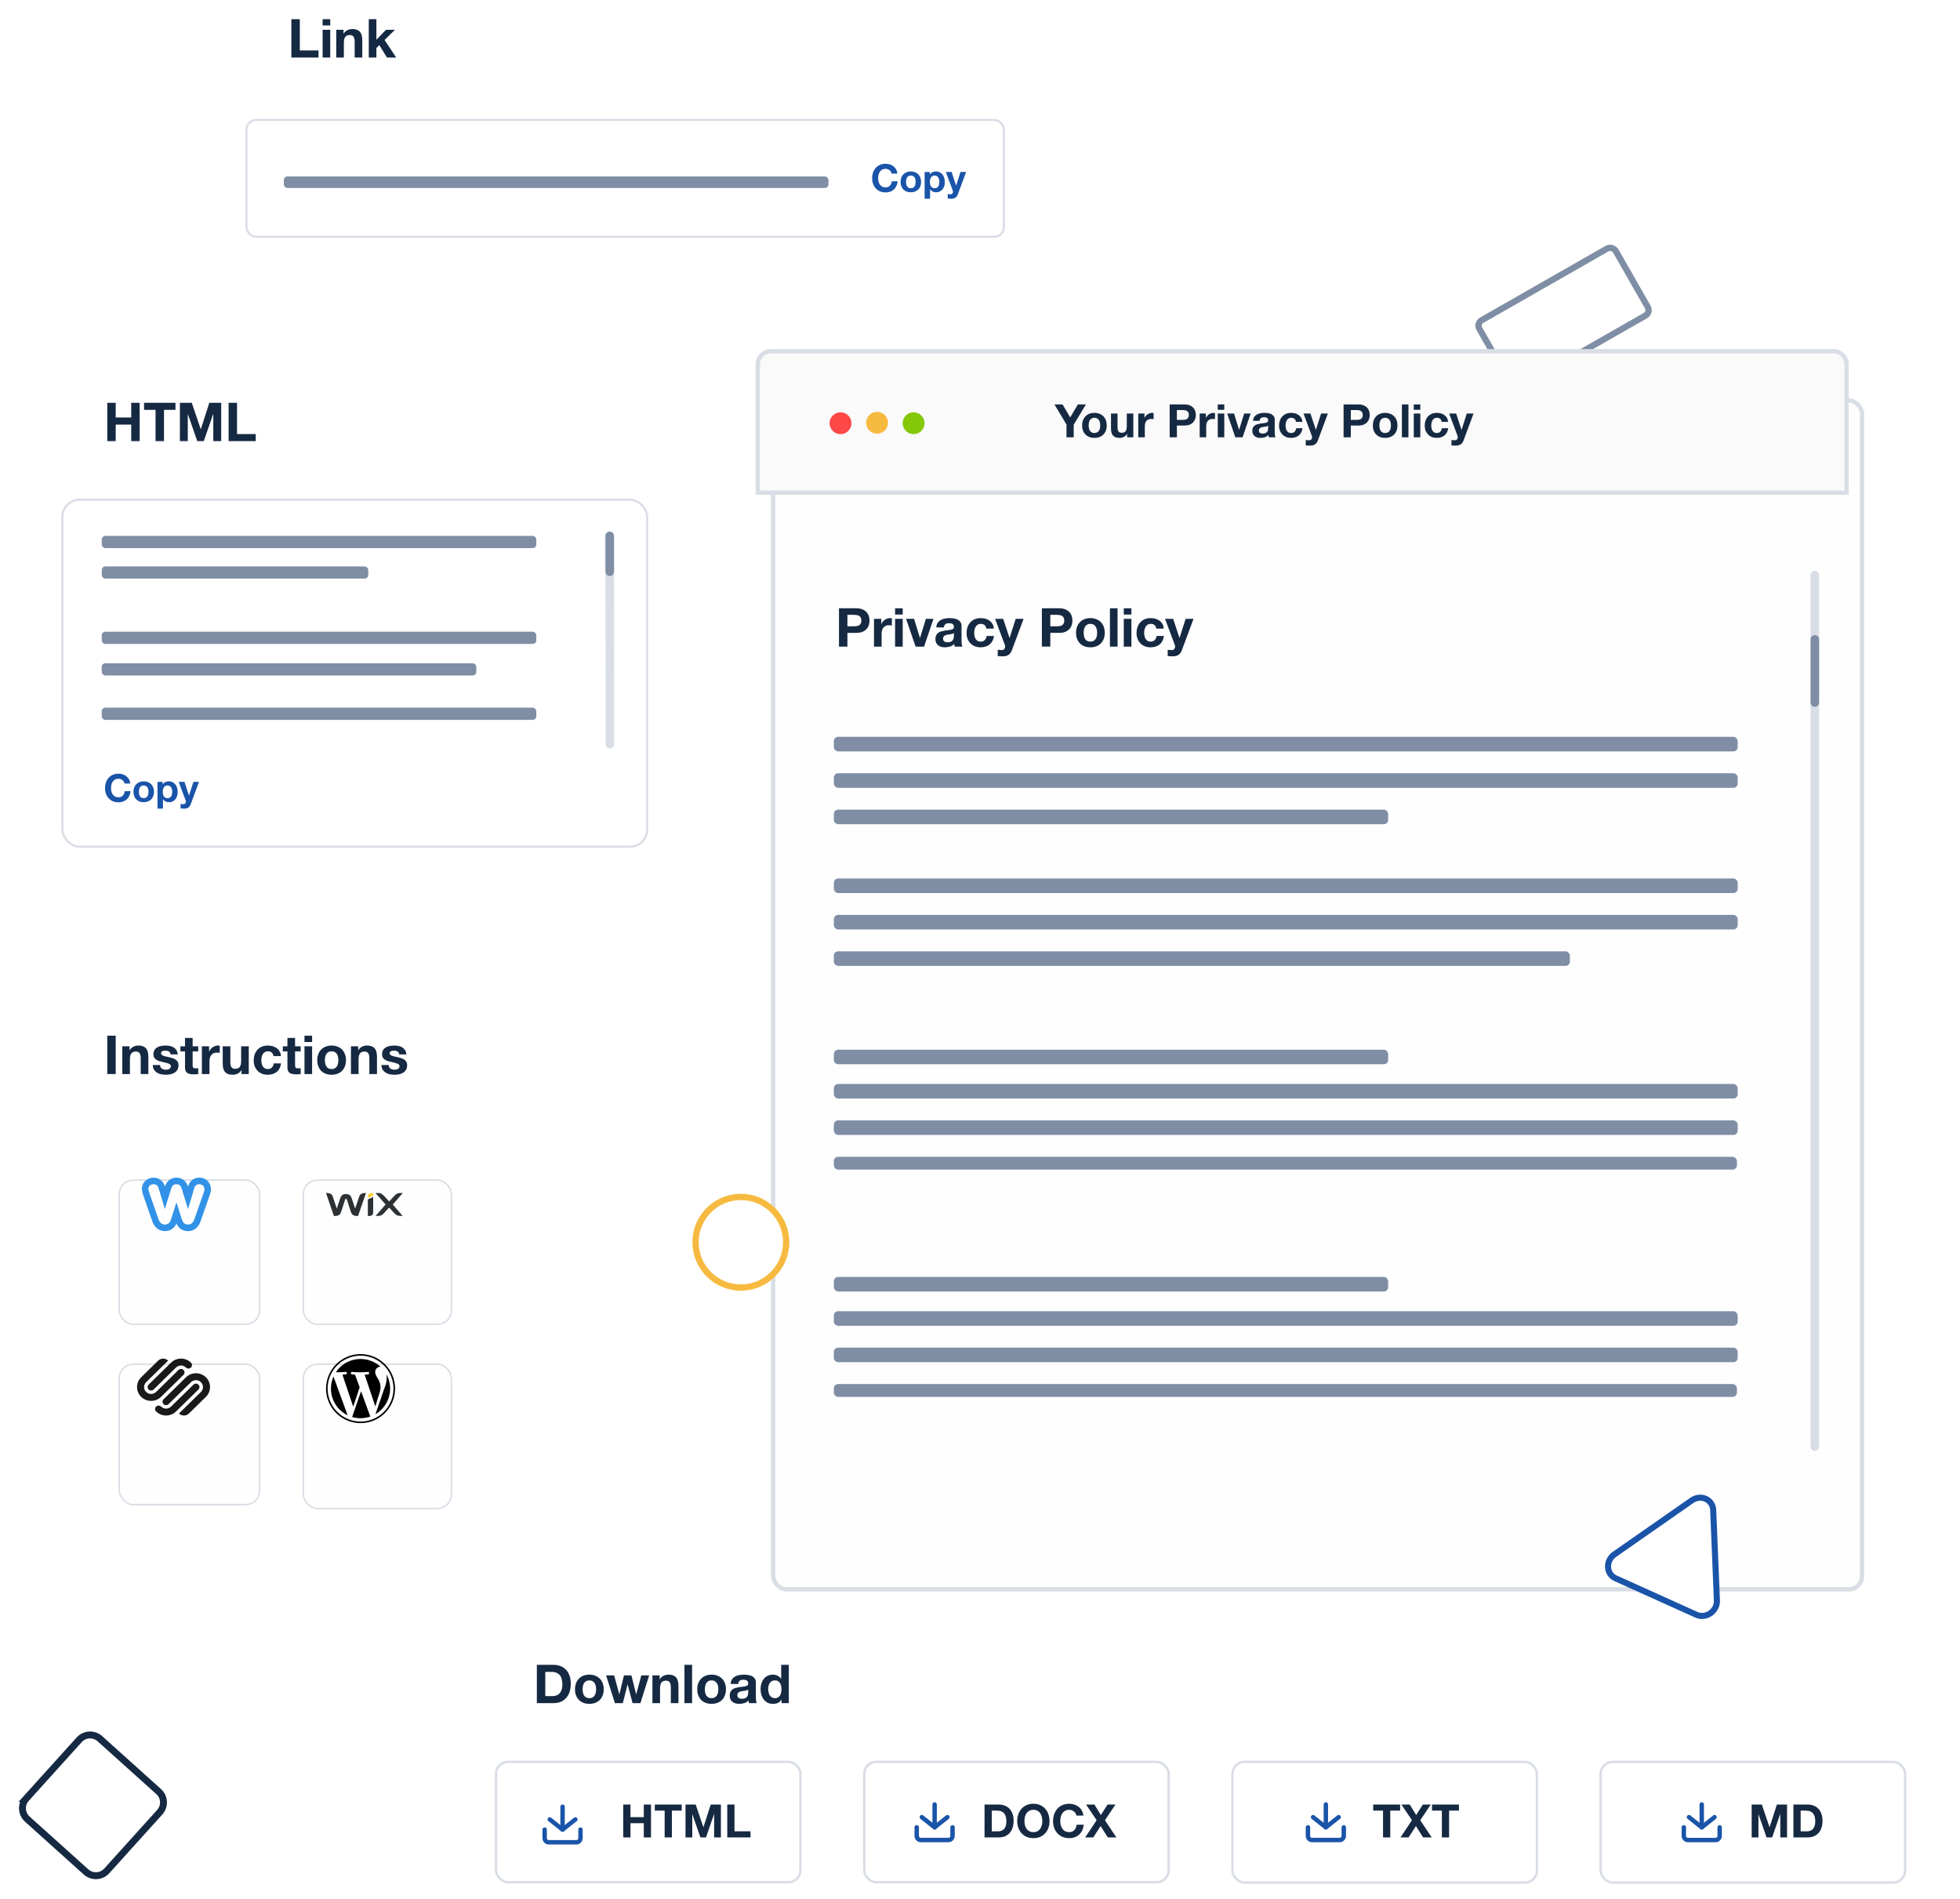 <svg fill="none" height="495" viewBox="0 0 511 495" width="511" xmlns="http://www.w3.org/2000/svg" xmlns:xlink="http://www.w3.org/1999/xlink"><filter id="a" color-interpolation-filters="sRGB" filterUnits="userSpaceOnUse" height="360.035" width="334.035" x="176.502" y="79.344"><feFlood flood-opacity="0" result="BackgroundImageFix"/><feColorMatrix in="SourceAlpha" result="hardAlpha" type="matrix" values="0 0 0 0 0 0 0 0 0 0 0 0 0 0 0 0 0 0 127 0"/><feMorphology in="SourceAlpha" operator="erode" radius="0.804" result="effect1_dropShadow_5539_89102"/><feOffset dx="4.019" dy="12.862"/><feGaussianBlur stdDeviation="12.661"/><feComposite in2="hardAlpha" operator="out"/><feColorMatrix type="matrix" values="0 0 0 0 0.229 0 0 0 0 0.229 0 0 0 0 0.229 0 0 0 0.05 0"/><feBlend in2="BackgroundImageFix" mode="normal" result="effect1_dropShadow_5539_89102"/><feBlend in="SourceGraphic" in2="effect1_dropShadow_5539_89102" mode="normal" result="shape"/></filter><filter id="b" color-interpolation-filters="sRGB" filterUnits="userSpaceOnUse" height="85.446" width="84.446" x="7.166" y="283.722"><feFlood flood-opacity="0" result="BackgroundImageFix"/><feColorMatrix in="SourceAlpha" result="hardAlpha" type="matrix" values="0 0 0 0 0 0 0 0 0 0 0 0 0 0 0 0 0 0 127 0"/><feMorphology in="SourceAlpha" operator="erode" radius="0.778" result="effect1_dropShadow_5539_89102"/><feOffset dx="3.889" dy="12.445"/><feGaussianBlur stdDeviation="12.25"/><feComposite in2="hardAlpha" operator="out"/><feColorMatrix type="matrix" values="0 0 0 0 0.229 0 0 0 0 0.229 0 0 0 0 0.229 0 0 0 0.05 0"/><feBlend in2="BackgroundImageFix" mode="normal" result="effect1_dropShadow_5539_89102"/><feBlend in="SourceGraphic" in2="effect1_dropShadow_5539_89102" mode="normal" result="shape"/></filter><filter id="c" color-interpolation-filters="sRGB" filterUnits="userSpaceOnUse" height="85.446" width="86.446" x="55.166" y="283.722"><feFlood flood-opacity="0" result="BackgroundImageFix"/><feColorMatrix in="SourceAlpha" result="hardAlpha" type="matrix" values="0 0 0 0 0 0 0 0 0 0 0 0 0 0 0 0 0 0 127 0"/><feMorphology in="SourceAlpha" operator="erode" radius="0.778" result="effect1_dropShadow_5539_89102"/><feOffset dx="3.889" dy="12.445"/><feGaussianBlur stdDeviation="12.25"/><feComposite in2="hardAlpha" operator="out"/><feColorMatrix type="matrix" values="0 0 0 0 0.229 0 0 0 0 0.229 0 0 0 0 0.229 0 0 0 0.05 0"/><feBlend in2="BackgroundImageFix" mode="normal" result="effect1_dropShadow_5539_89102"/><feBlend in="SourceGraphic" in2="effect1_dropShadow_5539_89102" mode="normal" result="shape"/></filter><filter id="d" color-interpolation-filters="sRGB" filterUnits="userSpaceOnUse" height="85.446" width="86.446" x="55.166" y="331.722"><feFlood flood-opacity="0" result="BackgroundImageFix"/><feColorMatrix in="SourceAlpha" result="hardAlpha" type="matrix" values="0 0 0 0 0 0 0 0 0 0 0 0 0 0 0 0 0 0 127 0"/><feMorphology in="SourceAlpha" operator="erode" radius="0.778" result="effect1_dropShadow_5539_89102"/><feOffset dx="3.889" dy="12.445"/><feGaussianBlur stdDeviation="12.25"/><feComposite in2="hardAlpha" operator="out"/><feColorMatrix type="matrix" values="0 0 0 0 0.229 0 0 0 0 0.229 0 0 0 0 0.229 0 0 0 0.05 0"/><feBlend in2="BackgroundImageFix" mode="normal" result="effect1_dropShadow_5539_89102"/><feBlend in="SourceGraphic" in2="effect1_dropShadow_5539_89102" mode="normal" result="shape"/></filter><filter id="e" color-interpolation-filters="sRGB" filterUnits="userSpaceOnUse" height="84.446" width="84.446" x="7.166" y="331.722"><feFlood flood-opacity="0" result="BackgroundImageFix"/><feColorMatrix in="SourceAlpha" result="hardAlpha" type="matrix" values="0 0 0 0 0 0 0 0 0 0 0 0 0 0 0 0 0 0 127 0"/><feMorphology in="SourceAlpha" operator="erode" radius="0.778" result="effect1_dropShadow_5539_89102"/><feOffset dx="3.889" dy="12.445"/><feGaussianBlur stdDeviation="12.25"/><feComposite in2="hardAlpha" operator="out"/><feColorMatrix type="matrix" values="0 0 0 0 0.229 0 0 0 0 0.229 0 0 0 0 0.229 0 0 0 0.05 0"/><feBlend in2="BackgroundImageFix" mode="normal" result="effect1_dropShadow_5539_89102"/><feBlend in="SourceGraphic" in2="effect1_dropShadow_5539_89102" mode="normal" result="shape"/></filter><clipPath id="f"><path d="m85 311h20v6h-20z"/></clipPath><clipPath id="g"><path d="m85 353h18v18h-18z"/></clipPath><clipPath id="h"><path d="m37 307h18v14h-18z"/></clipPath><path d="m0 0h497v495h-497z" fill="#fff"/><rect fill="#fff" height="20.13" rx="1.636" stroke="#7f8ea5" stroke-width="1.636" transform="matrix(.868 -.496 .496 .868 8.88 202.072)" width="40.948" x="385" y="84.311"/><g filter="url(#a)"><rect fill="#fefefe" height="311" rx="4" width="285" x="197" y="91"/><rect height="309.883" rx="3.442" stroke="#d9dde5" stroke-width="1.117" width="283.883" x="197.558" y="91.558"/></g><path d="m201 91.558h277c1.901 0 3.442 1.541 3.442 3.442v33.442h-283.884v-33.442c0-1.901 1.541-3.442 3.442-3.442z" fill="#fafafa" stroke="#d9dde5" stroke-width="1.117"/><path d="m204.967 323.843c0 6.524-5.289 11.814-11.813 11.814-6.525 0-11.814-5.29-11.814-11.814 0-6.525 5.289-11.814 11.814-11.814 6.524 0 11.813 5.289 11.813 11.814z" fill="#fff" stroke="#f7ba41" stroke-miterlimit="10" stroke-width="1.643"/><rect fill="#fff" height="30.464" rx="2.509" stroke="#d9dde5" stroke-width=".536" width="197.464" x="64.268" y="31.268"/><rect fill="#fff" height="90.456" rx="4.474" stroke="#d9dde5" stroke-width=".544" width="152.456" x="16.272" y="130.272"/><path d="m32.45 204.26h1.52c-.047-.413-.16-.78-.34-1.1s-.41-.587-.69-.8c-.273-.22-.587-.387-.94-.5-.347-.113-.717-.17-1.11-.17-.547 0-1.04.097-1.48.29-.433.193-.8.46-1.1.8s-.53.74-.69 1.2c-.16.453-.24.947-.24 1.48 0 .52.08 1.007.24 1.46.16.447.39.837.69 1.17s.667.597 1.1.79c.44.187.933.28 1.48.28.44 0 .843-.067 1.21-.2s.687-.327.96-.58.493-.56.66-.92.27-.763.31-1.21h-1.52c-.06.48-.227.867-.5 1.16-.267.293-.64.44-1.12.44-.353 0-.653-.067-.9-.2-.247-.14-.447-.323-.6-.55s-.267-.48-.34-.76c-.067-.287-.1-.58-.1-.88 0-.313.033-.617.1-.91.073-.293.187-.553.34-.78.153-.233.353-.417.6-.55.247-.14.547-.21.9-.21.193 0 .377.033.55.1.18.06.34.147.48.26s.257.247.35.4c.093.147.153.31.18.49zm3.762 2.16c0-.207.02-.41.06-.61s.107-.377.2-.53c.1-.153.23-.277.39-.37.16-.1.36-.15.6-.15s.44.05.6.15c.167.093.297.217.39.37.1.153.17.33.21.53s.06.403.06.61-.02.41-.06.61c-.04.193-.11.37-.21.53-.093.153-.223.277-.39.37-.16.093-.36.14-.6.14s-.44-.047-.6-.14-.29-.217-.39-.37c-.093-.16-.16-.337-.2-.53-.04-.2-.06-.403-.06-.61zm-1.42 0c0 .413.063.787.19 1.12s.307.62.54.86c.233.233.513.413.84.54s.693.19 1.1.19.773-.063 1.1-.19c.333-.127.617-.307.85-.54.233-.24.413-.527.54-.86s.19-.707.19-1.12-.063-.787-.19-1.12c-.127-.34-.307-.627-.54-.86-.233-.24-.517-.423-.85-.55-.327-.133-.693-.2-1.1-.2s-.773.067-1.1.2c-.327.127-.607.31-.84.55-.233.233-.413.52-.54.86-.127.333-.19.707-.19 1.12zm8.883 1.65c-.227 0-.42-.047-.58-.14s-.29-.213-.39-.36c-.093-.153-.163-.33-.21-.53-.04-.2-.06-.403-.06-.61 0-.213.02-.42.06-.62s.107-.377.2-.53c.1-.153.227-.277.38-.37.16-.1.357-.15.59-.15.227 0 .417.05.57.15.16.093.29.22.39.38.1.153.17.33.21.53.047.2.07.403.07.61s-.02.41-.06.61-.11.377-.21.53c-.093.147-.22.267-.38.36-.153.093-.347.14-.58.14zm-2.61-4.24v6.98h1.42v-2.45h.02c.173.253.393.447.66.58.273.127.57.19.89.19.38 0 .71-.073.99-.22.287-.147.523-.343.71-.59.193-.247.337-.53.43-.85s.14-.653.14-1c0-.367-.047-.717-.14-1.05-.093-.34-.237-.637-.43-.89s-.437-.457-.73-.61-.643-.23-1.05-.23c-.32 0-.613.063-.88.19s-.487.33-.66.61h-.02v-.66zm8.663 5.81 2.16-5.81h-1.47l-1.13 3.54h-.02l-1.17-3.54h-1.51l1.81 4.85c.04.1.06.207.06.32 0 .153-.047.293-.14.42-.087.127-.223.2-.41.22-.14.007-.28.003-.42-.01s-.277-.027-.41-.04v1.17c.147.013.29.023.43.03.147.013.293.02.44.02.487 0 .867-.09 1.14-.27.273-.18.487-.48.64-.9z" fill="#1a54a9"/><path d="m75.966 5.004v9.996h7.07v-1.848h-4.872v-8.148zm10.133 1.638v-1.638h-1.988v1.638zm-1.988 1.12v7.238h1.988v-7.238zm3.553 0v7.238h1.988v-3.794c0-.737.121-1.265.364-1.582.243-.327.635-.49 1.176-.49.476 0 .807.149.994.448.187.289.28.733.28 1.33v4.088h1.988v-4.452c0-.448-.042-.854-.126-1.218-.075-.373-.21-.686-.406-.938-.196-.261-.467-.462-.812-.602-.336-.149-.77-.224-1.302-.224-.42 0-.831.098-1.232.294-.401.187-.728.49-.98.91h-.042v-1.008zm8.481-2.758v9.996h1.988v-2.492l.77-.742 1.988 3.234h2.408l-3.038-4.578 2.73-2.66h-2.352l-2.506 2.604v-5.362z" fill="#162942"/><ellipse cx="219.135" cy="110.33" fill="#ff4848" rx="2.858" ry="2.848"/><ellipse cx="228.662" cy="110.209" fill="#f7ba41" rx="2.858" ry="2.848"/><ellipse cx="238.192" cy="110.33" fill="#85c808" rx="2.858" ry="2.848"/><path d="m278.048 110.664v3.336h1.884v-3.288l3.18-5.28h-2.1l-1.992 3.384-2.004-3.384h-2.112zm5.78.24c0-.248.024-.492.072-.732s.128-.452.24-.636c.12-.184.276-.332.468-.444.192-.12.432-.18.72-.18s.528.06.72.18c.2.112.356.26.468.444.12.184.204.396.252.636s.072.484.072.732-.024.492-.072.732c-.048.232-.132.444-.252.636-.112.184-.268.332-.468.444-.192.112-.432.168-.72.168s-.528-.056-.72-.168-.348-.26-.468-.444c-.112-.192-.192-.404-.24-.636-.048-.24-.072-.484-.072-.732zm-1.704 0c0 .496.076.944.228 1.344s.368.744.648 1.032c.28.28.616.496 1.008.648s.832.228 1.32.228.928-.076 1.32-.228c.4-.152.74-.368 1.02-.648.28-.288.496-.632.648-1.032s.228-.848.228-1.344-.076-.944-.228-1.344c-.152-.408-.368-.752-.648-1.032-.28-.288-.62-.508-1.02-.66-.392-.16-.832-.24-1.32-.24s-.928.08-1.32.24c-.392.152-.728.372-1.008.66-.28.28-.496.624-.648 1.032-.152.4-.228.848-.228 1.344zm13.348 3.096v-6.204h-1.704v3.252c0 .632-.104 1.088-.312 1.368-.208.272-.544.408-1.008.408-.408 0-.692-.124-.852-.372-.16-.256-.24-.64-.24-1.152v-3.504h-1.704v3.816c0 .384.032.736.096 1.056.072.312.192.58.36.804.168.216.396.384.684.504.296.12.672.18 1.128.18.36 0 .712-.08 1.056-.24s.624-.42.84-.78h.036v.864zm1.293-6.204v6.204h1.704v-2.796c0-.28.028-.54.084-.78s.148-.448.276-.624c.136-.184.312-.328.528-.432s.48-.156.792-.156c.104 0 .212.008.324.024.112.008.208.02.288.036v-1.584c-.136-.04-.26-.06-.372-.06-.216 0-.424.032-.624.096s-.388.156-.564.276c-.176.112-.332.252-.468.42-.136.16-.244.336-.324.528h-.024v-1.152zm10.068 1.668v-2.568h1.464c.216 0 .424.016.624.048s.376.096.528.192c.152.088.272.216.36.384.096.168.144.388.144.66s-.048.492-.144.66c-.088.168-.208.3-.36.396-.152.088-.328.148-.528.18s-.408.048-.624.048zm-1.884-4.032v8.568h1.884v-3.072h1.98c.536 0 .992-.076 1.368-.228.376-.16.68-.368.912-.624.24-.256.412-.548.516-.876.112-.336.168-.676.168-1.02 0-.352-.056-.692-.168-1.02-.104-.328-.276-.62-.516-.876-.232-.256-.536-.46-.912-.612-.376-.16-.832-.24-1.368-.24zm7.824 2.364v6.204h1.704v-2.796c0-.28.028-.54.084-.78s.148-.448.276-.624c.136-.184.312-.328.528-.432s.48-.156.792-.156c.104 0 .212.008.324.024.112.008.208.02.288.036v-1.584c-.136-.04-.26-.06-.372-.06-.216 0-.424.032-.624.096s-.388.156-.564.276c-.176.112-.332.252-.468.42-.136.16-.244.336-.324.528h-.024v-1.152zm6.416-.96v-1.404h-1.704v1.404zm-1.704.96v6.204h1.704v-6.204zm6.478 6.204 2.1-6.204h-1.692l-1.308 4.236h-.024l-1.308-4.236h-1.788l2.124 6.204zm2.73-4.296c.024-.4.124-.732.3-.996s.4-.476.672-.636.576-.272.912-.336c.344-.072.688-.108 1.032-.108.312 0 .628.024.948.072.32.04.612.124.876.252s.48.308.648.54c.168.224.252.524.252.9v3.228c0 .28.016.548.048.804s.088.448.168.576h-1.728c-.032-.096-.06-.192-.084-.288-.016-.104-.028-.208-.036-.312-.272.28-.592.476-.96.588s-.744.168-1.128.168c-.296 0-.572-.036-.828-.108s-.48-.184-.672-.336-.344-.344-.456-.576c-.104-.232-.156-.508-.156-.828 0-.352.06-.64.18-.864.128-.232.288-.416.48-.552.2-.136.424-.236.672-.3.256-.072.512-.128.768-.168s.508-.072.756-.096.468-.06.66-.108.344-.116.456-.204c.112-.096.164-.232.156-.408 0-.184-.032-.328-.096-.432-.056-.112-.136-.196-.24-.252-.096-.064-.212-.104-.348-.12-.128-.024-.268-.036-.42-.036-.336 0-.6.072-.792.216s-.304.384-.336.72zm3.936 1.26c-.072.064-.164.116-.276.156-.104.032-.22.06-.348.084-.12.024-.248.044-.384.06s-.272.036-.408.06c-.128.024-.256.056-.384.096-.12.04-.228.096-.324.168-.088.064-.16.148-.216.252s-.084.236-.084.396c0 .152.028.28.084.384s.132.188.228.252c.096.056.208.096.336.12s.26.036.396.036c.336 0 .596-.056.78-.168s.32-.244.408-.396c.088-.16.14-.32.156-.48.024-.16.036-.288.036-.384zm7.251-.984h1.668c-.024-.4-.12-.744-.288-1.032-.168-.296-.388-.54-.66-.732-.264-.2-.568-.348-.912-.444-.336-.096-.688-.144-1.056-.144-.504 0-.952.084-1.344.252s-.724.404-.996.708c-.272.296-.48.652-.624 1.068-.136.408-.204.852-.204 1.332 0 .464.076.892.228 1.284.152.384.364.716.636.996s.6.5.984.66c.392.152.82.228 1.284.228.824 0 1.5-.216 2.028-.648s.848-1.06.96-1.884h-1.644c-.056.384-.196.692-.42.924-.216.224-.528.336-.936.336-.264 0-.488-.06-.672-.18s-.332-.272-.444-.456c-.104-.192-.18-.404-.228-.636s-.072-.46-.072-.684c0-.232.024-.464.072-.696.048-.24.128-.456.24-.648.12-.2.272-.36.456-.48.184-.128.412-.192.684-.192.728 0 1.148.356 1.26 1.068zm5.726 4.788 2.592-6.972h-1.764l-1.356 4.248h-.024l-1.404-4.248h-1.812l2.172 5.82c.048.12.072.248.072.384 0 .184-.056.352-.168.504-.104.152-.268.24-.492.264-.168.008-.336.004-.504-.012s-.332-.032-.492-.048v1.404c.176.016.348.028.516.036.176.016.352.024.528.024.584 0 1.04-.108 1.368-.324s.584-.576.768-1.08zm8.567-5.304v-2.568h1.464c.216 0 .424.016.624.048s.376.096.528.192c.152.088.272.216.36.384.096.168.144.388.144.66s-.048.492-.144.66c-.088.168-.208.3-.36.396-.152.088-.328.148-.528.18s-.408.048-.624.048zm-1.884-4.032v8.568h1.884v-3.072h1.98c.536 0 .992-.076 1.368-.228.376-.16.68-.368.912-.624.24-.256.412-.548.516-.876.112-.336.168-.676.168-1.02 0-.352-.056-.692-.168-1.02-.104-.328-.276-.62-.516-.876-.232-.256-.536-.46-.912-.612-.376-.16-.832-.24-1.368-.24zm9.336 5.472c0-.248.024-.492.072-.732s.128-.452.24-.636c.12-.184.276-.332.468-.444.192-.12.432-.18.72-.18s.528.06.72.18c.2.112.356.26.468.444.12.184.204.396.252.636s.072.484.072.732-.024.492-.072.732c-.048.232-.132.444-.252.636-.112.184-.268.332-.468.444-.192.112-.432.168-.72.168s-.528-.056-.72-.168-.348-.26-.468-.444c-.112-.192-.192-.404-.24-.636-.048-.24-.072-.484-.072-.732zm-1.704 0c0 .496.076.944.228 1.344s.368.744.648 1.032c.28.28.616.496 1.008.648s.832.228 1.32.228.928-.076 1.32-.228c.4-.152.74-.368 1.02-.648.28-.288.496-.632.648-1.032s.228-.848.228-1.344-.076-.944-.228-1.344c-.152-.408-.368-.752-.648-1.032-.28-.288-.62-.508-1.02-.66-.392-.16-.832-.24-1.32-.24s-.928.08-1.32.24c-.392.152-.728.372-1.008.66-.28.28-.496.624-.648 1.032-.152.4-.228.848-.228 1.344zm7.576-5.472v8.568h1.704v-8.568zm4.798 1.404v-1.404h-1.704v1.404zm-1.704.96v6.204h1.704v-6.204zm7.269 2.184h1.668c-.024-.4-.12-.744-.288-1.032-.168-.296-.388-.54-.66-.732-.264-.2-.568-.348-.912-.444-.336-.096-.688-.144-1.056-.144-.504 0-.952.084-1.344.252s-.724.404-.996.708c-.272.296-.48.652-.624 1.068-.136.408-.204.852-.204 1.332 0 .464.076.892.228 1.284.152.384.364.716.636.996s.6.5.984.66c.392.152.82.228 1.284.228.824 0 1.5-.216 2.028-.648s.848-1.06.96-1.884h-1.644c-.056.384-.196.692-.42.924-.216.224-.528.336-.936.336-.264 0-.488-.06-.672-.18s-.332-.272-.444-.456c-.104-.192-.18-.404-.228-.636s-.072-.46-.072-.684c0-.232.024-.464.072-.696.048-.24.128-.456.24-.648.12-.2.272-.36.456-.48.184-.128.412-.192.684-.192.728 0 1.148.356 1.26 1.068zm5.727 4.788 2.592-6.972h-1.764l-1.356 4.248h-.024l-1.404-4.248h-1.812l2.172 5.82c.048.12.072.248.072.384 0 .184-.056.352-.168.504-.104.152-.268.24-.492.264-.168.008-.336.004-.504-.012s-.332-.032-.492-.048v1.404c.176.016.348.028.516.036.176.016.352.024.528.024.584 0 1.04-.108 1.368-.324s.584-.576.768-1.08z" fill="#162942"/><path d="m220.934 163.278v-2.996h1.708c.252 0 .494.019.728.056.233.038.438.112.616.224.177.103.317.252.42.448.112.196.168.453.168.77 0 .318-.056.574-.168.77-.103.196-.243.35-.42.462-.178.103-.383.173-.616.21-.234.038-.476.056-.728.056zm-2.198-4.704v9.996h2.198v-3.584h2.31c.625 0 1.157-.088 1.596-.266.438-.186.793-.429 1.064-.728.28-.298.48-.639.602-1.022.13-.392.196-.788.196-1.19 0-.41-.066-.807-.196-1.19-.122-.382-.322-.723-.602-1.022-.271-.298-.626-.536-1.064-.714-.439-.186-.971-.28-1.596-.28zm9.127 2.758v7.238h1.988v-3.262c0-.326.033-.63.098-.91.066-.28.173-.522.322-.728.159-.214.364-.382.616-.504.252-.121.56-.182.924-.182.122 0 .248.01.378.028.131.01.243.024.336.042v-1.848c-.158-.046-.303-.07-.434-.07-.252 0-.494.038-.728.112-.233.075-.452.182-.658.322-.205.131-.387.294-.546.49-.158.187-.284.392-.378.616h-.028v-1.344zm7.486-1.12v-1.638h-1.988v1.638zm-1.988 1.12v7.238h1.988v-7.238zm7.557 7.238 2.45-7.238h-1.974l-1.526 4.942h-.028l-1.526-4.942h-2.086l2.478 7.238zm3.186-5.012c.028-.466.144-.854.35-1.162.205-.308.466-.555.784-.742.317-.186.672-.317 1.064-.392.401-.084.802-.126 1.204-.126.364 0 .732.028 1.106.084.373.047.714.145 1.022.294.308.15.56.36.756.63.196.262.294.612.294 1.05v3.766c0 .327.018.64.056.938.037.299.102.523.196.672h-2.016c-.038-.112-.07-.224-.098-.336-.019-.121-.033-.242-.042-.364-.318.327-.691.556-1.12.686-.43.131-.868.196-1.316.196-.346 0-.668-.042-.966-.126-.299-.084-.56-.214-.784-.392-.224-.177-.402-.401-.532-.672-.122-.27-.182-.592-.182-.966 0-.41.07-.746.21-1.008.149-.27.336-.485.56-.644.233-.158.494-.275.784-.35.298-.084.597-.149.896-.196.298-.046.592-.084.882-.112.289-.028.546-.07.77-.126s.401-.135.532-.238c.13-.112.191-.27.182-.476 0-.214-.038-.382-.112-.504-.066-.13-.159-.228-.28-.294-.112-.074-.248-.121-.406-.14-.15-.028-.313-.042-.49-.042-.392 0-.7.084-.924.252s-.355.448-.392.84zm4.592 1.47c-.084.075-.192.136-.322.182-.122.038-.257.07-.406.098-.14.028-.29.052-.448.07-.159.019-.318.042-.476.07-.15.028-.299.066-.448.112-.14.047-.266.112-.378.196-.103.075-.187.173-.252.294-.066.122-.098.276-.098.462 0 .178.032.327.098.448.065.122.154.22.266.294.112.066.242.112.392.14.149.028.303.042.462.042.392 0 .695-.065.91-.196.214-.13.373-.284.476-.462.102-.186.163-.373.182-.56.028-.186.042-.336.042-.448zm8.459-1.148h1.946c-.028-.466-.14-.868-.336-1.204-.196-.345-.453-.63-.77-.854-.308-.233-.663-.406-1.064-.518-.392-.112-.803-.168-1.232-.168-.588 0-1.111.098-1.568.294-.458.196-.845.472-1.162.826-.318.346-.56.761-.728 1.246-.159.476-.238.994-.238 1.554 0 .542.088 1.041.266 1.498.177.448.424.836.742 1.162.317.327.7.584 1.148.77.457.178.956.266 1.498.266.961 0 1.75-.252 2.366-.756s.989-1.236 1.12-2.198h-1.918c-.066.448-.229.808-.49 1.078-.252.262-.616.392-1.092.392-.308 0-.57-.07-.784-.21-.215-.14-.388-.317-.518-.532-.122-.224-.21-.471-.266-.742-.056-.27-.084-.536-.084-.798 0-.27.028-.541.084-.812.056-.28.149-.532.28-.756.14-.233.317-.42.532-.56.214-.149.48-.224.798-.224.849 0 1.339.416 1.47 1.246zm6.681 5.586 3.024-8.134h-2.058l-1.582 4.956h-.028l-1.638-4.956h-2.114l2.534 6.79c.056.14.084.29.084.448 0 .215-.066.411-.196.588-.122.178-.313.28-.574.308-.196.01-.392.005-.588-.014-.196-.018-.388-.037-.574-.056v1.638c.205.019.406.033.602.042.205.019.41.028.616.028.681 0 1.213-.126 1.596-.378.382-.252.681-.672.896-1.26zm9.994-6.188v-2.996h1.708c.252 0 .495.019.728.056.233.038.439.112.616.224.177.103.317.252.42.448.112.196.168.453.168.77 0 .318-.056.574-.168.77-.103.196-.243.35-.42.462-.177.103-.383.173-.616.21-.233.038-.476.056-.728.056zm-2.198-4.704v9.996h2.198v-3.584h2.31c.625 0 1.157-.088 1.596-.266.439-.186.793-.429 1.064-.728.28-.298.481-.639.602-1.022.131-.392.196-.788.196-1.19 0-.41-.065-.807-.196-1.19-.121-.382-.322-.723-.602-1.022-.271-.298-.625-.536-1.064-.714-.439-.186-.971-.28-1.596-.28zm10.892 6.384c0-.289.028-.574.084-.854s.149-.527.28-.742c.14-.214.322-.387.546-.518.224-.14.504-.21.84-.21s.616.07.84.21c.233.131.415.304.546.518.14.215.238.462.294.742s.084.565.084.854c0 .29-.028.574-.084.854-.056.271-.154.518-.294.742-.131.215-.313.388-.546.518-.224.131-.504.196-.84.196s-.616-.065-.84-.196c-.224-.13-.406-.303-.546-.518-.131-.224-.224-.471-.28-.742-.056-.28-.084-.564-.084-.854zm-1.988 0c0 .579.089 1.102.266 1.568.177.467.429.868.756 1.204.327.327.719.579 1.176.756.457.178.971.266 1.54.266s1.083-.088 1.54-.266c.467-.177.863-.429 1.19-.756.327-.336.579-.737.756-1.204.177-.466.266-.989.266-1.568 0-.578-.089-1.101-.266-1.568-.177-.476-.429-.877-.756-1.204-.327-.336-.723-.592-1.19-.77-.457-.186-.971-.28-1.54-.28s-1.083.094-1.54.28c-.457.178-.849.434-1.176.77-.327.327-.579.728-.756 1.204-.177.467-.266.99-.266 1.568zm8.839-6.384v9.996h1.988v-9.996zm5.597 1.638v-1.638h-1.988v1.638zm-1.988 1.12v7.238h1.988v-7.238zm8.481 2.548h1.946c-.028-.466-.14-.868-.336-1.204-.196-.345-.452-.63-.77-.854-.308-.233-.662-.406-1.064-.518-.392-.112-.802-.168-1.232-.168-.588 0-1.11.098-1.568.294-.457.196-.844.472-1.162.826-.317.346-.56.761-.728 1.246-.158.476-.238.994-.238 1.554 0 .542.089 1.041.266 1.498.178.448.425.836.742 1.162.318.327.7.584 1.148.77.458.178.957.266 1.498.266.962 0 1.75-.252 2.366-.756s.99-1.236 1.12-2.198h-1.918c-.065.448-.228.808-.49 1.078-.252.262-.616.392-1.092.392-.308 0-.569-.07-.784-.21-.214-.14-.387-.317-.518-.532-.121-.224-.21-.471-.266-.742-.056-.27-.084-.536-.084-.798 0-.27.028-.541.084-.812.056-.28.15-.532.28-.756.14-.233.318-.42.532-.56.215-.149.481-.224.798-.224.85 0 1.34.416 1.47 1.246zm6.681 5.586 3.024-8.134h-2.058l-1.582 4.956h-.028l-1.638-4.956h-2.114l2.534 6.79c.056.14.084.29.084.448 0 .215-.065.411-.196.588-.121.178-.312.28-.574.308-.196.01-.392.005-.588-.014-.196-.018-.387-.037-.574-.056v1.638c.206.019.406.033.602.042.206.019.411.028.616.028.682 0 1.214-.126 1.596-.378.383-.252.682-.672.896-1.26z" fill="#162942"/><g fill="#7f8ea5"><rect height="3.797" rx="1.117" width="235.648" x="217.395" y="192.085"/><rect height="3.797" rx="1.117" width="235.648" x="217.395" y="201.578"/><rect height="3.797" rx="1.117" width="144.515" x="217.395" y="211.071"/><rect height="3.797" rx="1.117" width="235.648" x="217.395" y="229.015"/><rect height="3.797" rx="1.117" width="235.648" x="217.395" y="238.508"/><rect height="3.797" rx="1.117" width="191.889" x="217.395" y="248.001"/><rect height="3.797" rx="1.117" width="235.648" x="217.395" y="282.581"/><rect height="3.797" rx="1.117" width="235.648" x="217.395" y="292.074"/><rect height="3.35" rx="1.117" width="235.448" x="217.395" y="301.567"/><rect height="3.797" rx="1.117" width="144.515" x="217.395" y="273.646"/><rect height="3.797" rx="1.117" width="235.648" x="217.395" y="341.825"/><rect height="3.797" rx="1.117" width="235.648" x="217.395" y="351.318"/><rect height="3.35" rx="1.117" width="235.448" x="217.395" y="360.812"/><rect height="3.797" rx="1.117" width="144.515" x="217.395" y="332.891"/></g><path d="m473.145 149.921v227.219" stroke="#d9dde5" stroke-linecap="round" stroke-width="2.234"/><path d="m158.965 139.702.039 54.298" stroke="#d9dde5" stroke-linecap="round" stroke-width="2.234"/><path d="m158.965 139.702v9.345" stroke="#7f8ea5" stroke-linecap="round" stroke-width="2.234"/><path d="m473.152 166.674v16.478" stroke="#7f8ea5" stroke-linecap="round" stroke-width="2.234"/><path d="m142.164 442.152v-6.3h1.568c.541 0 .994.079 1.358.238.373.149.672.369.896.658s.383.639.476 1.05c.103.401.154.854.154 1.358 0 .551-.07 1.017-.21 1.4s-.327.695-.56.938c-.233.233-.499.401-.798.504s-.607.154-.924.154zm-2.198-8.148v9.996h4.312c.765 0 1.428-.126 1.988-.378.569-.261 1.041-.616 1.414-1.064.383-.448.667-.98.854-1.596s.28-1.288.28-2.016c0-.831-.117-1.554-.35-2.17-.224-.616-.541-1.129-.952-1.54-.401-.411-.882-.719-1.442-.924-.551-.205-1.148-.308-1.792-.308zm11.931 6.384c0-.289.028-.574.084-.854s.149-.527.28-.742c.14-.215.322-.387.546-.518.224-.14.504-.21.84-.21s.616.07.84.21c.233.131.415.303.546.518.14.215.238.462.294.742s.084.565.084.854-.028.574-.084.854c-.056.271-.154.518-.294.742-.131.215-.313.387-.546.518-.224.131-.504.196-.84.196s-.616-.065-.84-.196-.406-.303-.546-.518c-.131-.224-.224-.471-.28-.742-.056-.28-.084-.565-.084-.854zm-1.988 0c0 .579.089 1.101.266 1.568s.429.868.756 1.204c.327.327.719.579 1.176.756s.971.266 1.54.266 1.083-.089 1.54-.266c.467-.177.863-.429 1.19-.756.327-.336.579-.737.756-1.204s.266-.989.266-1.568-.089-1.101-.266-1.568c-.177-.476-.429-.877-.756-1.204-.327-.336-.723-.593-1.19-.77-.457-.187-.971-.28-1.54-.28s-1.083.093-1.54.28c-.457.177-.849.434-1.176.77-.327.327-.579.728-.756 1.204-.177.467-.266.989-.266 1.568zm17.057 3.612 2.282-7.238h-2.044l-1.33 4.9h-.028l-1.232-4.9h-1.932l-1.204 4.914h-.028l-1.33-4.914h-2.1l2.296 7.238h2.058l1.232-4.858h.028l1.288 4.858zm3.128-7.238v7.238h1.988v-3.794c0-.737.121-1.265.364-1.582.243-.327.635-.49 1.176-.49.476 0 .807.149.994.448.187.289.28.733.28 1.33v4.088h1.988v-4.452c0-.448-.042-.854-.126-1.218-.075-.373-.21-.686-.406-.938-.196-.261-.467-.462-.812-.602-.336-.149-.77-.224-1.302-.224-.42 0-.831.098-1.232.294-.401.187-.728.49-.98.91h-.042v-1.008zm8.355-2.758v9.996h1.988v-9.996zm5.317 6.384c0-.289.028-.574.084-.854s.149-.527.28-.742c.14-.215.322-.387.546-.518.224-.14.504-.21.84-.21s.616.07.84.21c.233.131.415.303.546.518.14.215.238.462.294.742s.084.565.084.854-.028.574-.084.854c-.056.271-.154.518-.294.742-.131.215-.313.387-.546.518-.224.131-.504.196-.84.196s-.616-.065-.84-.196-.406-.303-.546-.518c-.131-.224-.224-.471-.28-.742-.056-.28-.084-.565-.084-.854zm-1.988 0c0 .579.089 1.101.266 1.568s.429.868.756 1.204c.327.327.719.579 1.176.756s.971.266 1.54.266 1.083-.089 1.54-.266c.467-.177.863-.429 1.19-.756.327-.336.579-.737.756-1.204s.266-.989.266-1.568-.089-1.101-.266-1.568c-.177-.476-.429-.877-.756-1.204-.327-.336-.723-.593-1.19-.77-.457-.187-.971-.28-1.54-.28s-1.083.093-1.54.28c-.457.177-.849.434-1.176.77-.327.327-.579.728-.756 1.204-.177.467-.266.989-.266 1.568zm8.699-1.4c.028-.467.144-.854.35-1.162.205-.308.466-.555.784-.742.317-.187.672-.317 1.064-.392.401-.084.802-.126 1.204-.126.364 0 .732.028 1.106.084.373.047.714.145 1.022.294s.56.359.756.63c.196.261.294.611.294 1.05v3.766c0 .327.018.639.056.938.037.299.102.523.196.672h-2.016c-.038-.112-.07-.224-.098-.336-.019-.121-.033-.243-.042-.364-.318.327-.691.555-1.12.686-.43.131-.868.196-1.316.196-.346 0-.668-.042-.966-.126-.299-.084-.56-.215-.784-.392s-.402-.401-.532-.672c-.122-.271-.182-.593-.182-.966 0-.411.07-.747.21-1.008.149-.271.336-.485.56-.644.233-.159.494-.275.784-.35.298-.084.597-.149.896-.196.298-.047.592-.084.882-.112.289-.028.546-.07.77-.126s.401-.135.532-.238c.13-.112.191-.271.182-.476 0-.215-.038-.383-.112-.504-.066-.131-.159-.229-.28-.294-.112-.075-.248-.121-.406-.14-.15-.028-.313-.042-.49-.042-.392 0-.7.084-.924.252s-.355.448-.392.84zm4.592 1.47c-.084.075-.192.135-.322.182-.122.037-.257.07-.406.098-.14.028-.29.051-.448.07-.159.019-.318.042-.476.07-.15.028-.299.065-.448.112-.14.047-.266.112-.378.196-.103.075-.187.173-.252.294-.066.121-.098.275-.098.462 0 .177.032.327.098.448.065.121.154.219.266.294.112.065.242.112.392.14.149.028.303.042.462.042.392 0 .695-.065.91-.196.214-.131.373-.285.476-.462.102-.187.163-.373.182-.56.028-.187.042-.336.042-.448zm8.669-.098c0 .299-.028.588-.084.868s-.15.532-.28.756c-.131.215-.308.387-.532.518-.215.131-.486.196-.812.196-.308 0-.574-.065-.798-.196-.215-.14-.397-.317-.546-.532-.14-.224-.243-.476-.308-.756-.066-.28-.098-.56-.098-.84 0-.299.028-.583.084-.854.065-.28.163-.527.294-.742.14-.215.322-.387.546-.518s.499-.196.826-.196c.326 0 .597.065.812.196.214.131.387.303.518.518.14.205.238.448.294.728.056.271.084.555.084.854zm.028 2.716v.924h1.89v-9.996h-1.988v3.64h-.028c-.224-.355-.532-.621-.924-.798-.383-.187-.789-.28-1.218-.28-.532 0-.999.107-1.4.322-.402.205-.738.481-1.008.826-.262.345-.462.747-.602 1.204-.131.448-.196.915-.196 1.4 0 .504.065.989.196 1.456.14.467.34.882.602 1.246.27.355.611.639 1.022.854.41.205.886.308 1.428.308.476 0 .9-.084 1.274-.252.382-.177.69-.462.924-.854z" fill="#162942"/><rect fill="#fff" height="31.466" rx="3.135" stroke="#d9dde5" stroke-width=".625" width="79.375" x="321.313" y="459.313"/><path d="m360.576 472.016v6.984h1.884v-6.984h2.568v-1.584h-7.02v1.584zm7.54 2.496-2.989 4.488h2.113l1.908-2.964 1.872 2.964h2.244l-2.988-4.476 2.748-4.092h-2.064l-1.74 2.736-1.68-2.736h-2.184zm7.799-2.496v6.984h1.884v-6.984h2.568v-1.584h-7.02v1.584z" fill="#162942"/><path d="m350.341 476.37v2.208c0 .292-.11.573-.304.78-.195.207-.459.323-.734.323h-7.265c-.275 0-.539-.116-.734-.323s-.304-.488-.304-.78v-2.208" stroke="#1a54a9" stroke-linecap="round" stroke-linejoin="round" stroke-width="1.149"/><path d="m342.334 473.721 3.336 2.649 3.336-2.649" stroke="#1a54a9" stroke-linecap="round" stroke-linejoin="round" stroke-width="1.149"/><path d="m345.67 476.37v-5.96" stroke="#1a54a9" stroke-linecap="round" stroke-linejoin="round" stroke-width="1.149"/><rect fill="#fff" height="31.375" rx="3.135" stroke="#d9dde5" stroke-width=".625" width="79.375" x="225.313" y="459.313"/><path d="m258.567 477.416v-5.4h1.344c.464 0 .852.068 1.164.204.32.128.576.316.768.564s.328.548.408.9c.088.344.132.732.132 1.164 0 .472-.06.872-.18 1.2s-.28.596-.48.804c-.2.2-.428.344-.684.432s-.52.132-.792.132zm-1.884-6.984v8.568h3.696c.656 0 1.224-.108 1.704-.324.488-.224.892-.528 1.212-.912.328-.384.572-.84.732-1.368s.24-1.104.24-1.728c0-.712-.1-1.332-.3-1.86-.192-.528-.464-.968-.816-1.32-.344-.352-.756-.616-1.236-.792-.472-.176-.984-.264-1.536-.264zm10.407 4.32c0-.376.04-.74.12-1.092.088-.352.224-.664.408-.936.184-.28.424-.5.72-.66.296-.168.656-.252 1.08-.252s.784.084 1.08.252c.296.16.536.38.72.66.184.272.316.584.396.936.088.352.132.716.132 1.092 0 .36-.044.712-.132 1.056-.08.336-.212.64-.396.912s-.424.492-.72.66c-.296.16-.656.24-1.08.24s-.784-.08-1.08-.24c-.296-.168-.536-.388-.72-.66s-.32-.576-.408-.912c-.08-.344-.12-.696-.12-1.056zm-1.884 0c0 .624.096 1.208.288 1.752.192.536.468 1.004.828 1.404s.8.716 1.32.948c.528.224 1.12.336 1.776.336.664 0 1.256-.112 1.776-.336.52-.232.96-.548 1.32-.948s.636-.868.828-1.404c.192-.544.288-1.128.288-1.752 0-.64-.096-1.232-.288-1.776-.192-.552-.468-1.032-.828-1.44s-.8-.728-1.32-.96-1.112-.348-1.776-.348c-.656 0-1.248.116-1.776.348-.52.232-.96.552-1.32.96s-.636.888-.828 1.44c-.192.544-.288 1.136-.288 1.776zm15.424-1.44h1.824c-.056-.496-.192-.936-.408-1.32s-.492-.704-.828-.96c-.328-.264-.704-.464-1.128-.6-.416-.136-.86-.204-1.332-.204-.656 0-1.248.116-1.776.348-.52.232-.96.552-1.32.96s-.636.888-.828 1.44c-.192.544-.288 1.136-.288 1.776 0 .624.096 1.208.288 1.752.192.536.468 1.004.828 1.404s.8.716 1.32.948c.528.224 1.12.336 1.776.336.528 0 1.012-.08 1.452-.24s.824-.392 1.152-.696.592-.672.792-1.104.324-.916.372-1.452h-1.824c-.072.576-.272 1.04-.6 1.392-.32.352-.768.528-1.344.528-.424 0-.784-.08-1.08-.24-.296-.168-.536-.388-.72-.66s-.32-.576-.408-.912c-.08-.344-.12-.696-.12-1.056 0-.376.04-.74.12-1.092.088-.352.224-.664.408-.936.184-.28.424-.5.72-.66.296-.168.656-.252 1.08-.252.232 0 .452.04.66.12.216.072.408.176.576.312s.308.296.42.48c.112.176.184.372.216.588zm5.282 1.2-2.988 4.488h2.112l1.908-2.964 1.872 2.964h2.244l-2.988-4.476 2.748-4.092h-2.064l-1.74 2.736-1.68-2.736h-2.184z" fill="#162942"/><path d="m248.341 476.37v2.208c0 .292-.11.573-.304.78-.195.207-.459.323-.734.323h-7.265c-.275 0-.539-.116-.734-.323s-.304-.488-.304-.78v-2.208" stroke="#1a54a9" stroke-linecap="round" stroke-linejoin="round" stroke-width="1.149"/><path d="m240.334 473.721 3.336 2.649 3.336-2.649" stroke="#1a54a9" stroke-linecap="round" stroke-linejoin="round" stroke-width="1.149"/><path d="m243.67 476.369v-5.96" stroke="#1a54a9" stroke-linecap="round" stroke-linejoin="round" stroke-width="1.149"/><rect fill="#fff" height="31.466" rx="3.135" stroke="#d9dde5" stroke-width=".625" width="79.375" x="417.313" y="459.313"/><path d="m456.683 470.432v8.568h1.764v-6.012h.024l2.1 6.012h1.452l2.1-6.072h.024v6.072h1.764v-8.568h-2.652l-1.896 5.892h-.024l-2.004-5.892zm12.771 6.984v-5.4h1.344c.464 0 .852.068 1.164.204.32.128.576.316.768.564s.328.548.408.9c.088.344.132.732.132 1.164 0 .472-.06.872-.18 1.2s-.28.596-.48.804c-.2.2-.428.344-.684.432s-.52.132-.792.132zm-1.884-6.984v8.568h3.696c.656 0 1.224-.108 1.704-.324.488-.224.892-.528 1.212-.912.328-.384.572-.84.732-1.368s.24-1.104.24-1.728c0-.712-.1-1.332-.3-1.86-.192-.528-.464-.968-.816-1.32-.344-.352-.756-.616-1.236-.792-.472-.176-.984-.264-1.536-.264z" fill="#162942"/><path d="m448.341 476.371v2.208c0 .292-.11.573-.304.78-.195.207-.459.323-.734.323h-7.265c-.275 0-.539-.116-.734-.323s-.304-.488-.304-.78v-2.208" stroke="#1a54a9" stroke-linecap="round" stroke-linejoin="round" stroke-width="1.149"/><path d="m440.334 473.722 3.336 2.649 3.336-2.649" stroke="#1a54a9" stroke-linecap="round" stroke-linejoin="round" stroke-width="1.149"/><path d="m443.67 476.37v-5.96" stroke="#1a54a9" stroke-linecap="round" stroke-linejoin="round" stroke-width="1.149"/><path d="m27.966 105.004v9.996h2.198v-4.312h4.046v4.312h2.198v-9.996h-2.198v3.836h-4.046v-3.836zm12.589 1.848v8.148h2.198v-8.148h2.996v-1.848h-8.19v1.848zm6.346-1.848v9.996h2.058v-7.014h.028l2.45 7.014h1.694l2.45-7.084h.028v7.084h2.058v-9.996h-3.094l-2.212 6.874h-.028l-2.338-6.874zm12.701 0v9.996h7.07v-1.848h-4.872v-8.148z" fill="#162942"/><rect fill="#7f8ea5" height="3.182" rx=".936" width="113.297" x="26.527" y="139.702"/><rect fill="#7f8ea5" height="3" rx=".936" width="142" x="74" y="46"/><rect fill="#7f8ea5" height="3.182" rx=".936" width="113.297" x="26.527" y="164.679"/><rect fill="#7f8ea5" height="3.182" rx=".936" width="97.656" x="26.527" y="172.918"/><rect fill="#7f8ea5" height="3.182" rx=".936" width="113.297" x="26.527" y="184.484"/><rect fill="#7f8ea5" height="3.182" rx=".936" width="69.481" x="26.527" y="147.657"/><path d="m420.914 405.208 20.177-14.068c2.376-1.643 5.458-.238 5.564 2.522l.967 23.593c.106 2.76-2.849 4.827-5.331 3.711l-21.116-9.53c-2.468-1.132-2.608-4.588-.261-6.228z" fill="#fff" stroke="#1a54a9" stroke-miterlimit="10" stroke-width="1.583"/><path d="m6.837 468.846 13.804-15.29c1.414-1.567 3.833-1.693 5.403-.281l15.317 13.773c1.568 1.411 1.694 3.822.281 5.388l-13.804 15.289c-1.414 1.567-3.833 1.693-5.403.282l-15.317-13.774c-1.568-1.41-1.694-3.822-.28-5.387z" fill="#fff" stroke="#162942" stroke-width="1.799"/><rect fill="#fff" height="31.375" rx="3.135" stroke="#d9dde5" stroke-width=".625" width="79.375" x="129.313" y="459.313"/><path d="m162.492 470.432v8.568h1.884v-3.696h3.468v3.696h1.884v-8.568h-1.884v3.288h-3.468v-3.288zm10.791 1.584v6.984h1.884v-6.984h2.568v-1.584h-7.02v1.584zm5.44-1.584v8.568h1.764v-6.012h.024l2.1 6.012h1.452l2.1-6.072h.024v6.072h1.764v-8.568h-2.652l-1.896 5.892h-.024l-2.004-5.892zm10.886 0v8.568h6.06v-1.584h-4.176v-6.984z" fill="#162942"/><path d="m151.341 476.961v2.207c0 .293-.11.574-.304.781-.195.207-.459.323-.734.323h-7.265c-.275 0-.539-.116-.734-.323s-.304-.488-.304-.781v-2.207" stroke="#1a54a9" stroke-linecap="round" stroke-linejoin="round" stroke-width="1.149"/><path d="m143.334 474.312 3.336 2.649 3.336-2.649" stroke="#1a54a9" stroke-linecap="round" stroke-linejoin="round" stroke-width="1.149"/><path d="m146.67 476.96v-5.96" stroke="#1a54a9" stroke-linecap="round" stroke-linejoin="round" stroke-width="1.149"/><path d="m232.45 45.26h1.52c-.047-.413-.16-.78-.34-1.1s-.41-.587-.69-.8c-.273-.22-.587-.387-.94-.5-.347-.113-.717-.17-1.11-.17-.547 0-1.04.097-1.48.29-.433.193-.8.46-1.1.8s-.53.74-.69 1.2c-.16.453-.24.947-.24 1.48 0 .52.08 1.007.24 1.46.16.447.39.837.69 1.17s.667.597 1.1.79c.44.187.933.28 1.48.28.44 0 .843-.067 1.21-.2s.687-.327.96-.58.493-.56.66-.92.27-.763.31-1.21h-1.52c-.06.48-.227.867-.5 1.16-.267.293-.64.44-1.12.44-.353 0-.653-.067-.9-.2-.247-.14-.447-.323-.6-.55s-.267-.48-.34-.76c-.067-.287-.1-.58-.1-.88 0-.313.033-.617.1-.91.073-.293.187-.553.34-.78.153-.233.353-.417.6-.55.247-.14.547-.21.9-.21.193 0 .377.033.55.1.18.06.34.147.48.26s.257.247.35.4c.093.147.153.31.18.49zm3.762 2.16c0-.207.02-.41.06-.61s.107-.377.2-.53c.1-.153.23-.277.39-.37.16-.1.36-.15.6-.15s.44.05.6.15c.167.093.297.217.39.37.1.153.17.33.21.53s.06.403.06.61-.02.41-.06.61c-.04.193-.11.37-.21.53-.093.153-.223.277-.39.37-.16.093-.36.14-.6.14s-.44-.047-.6-.14-.29-.217-.39-.37c-.093-.16-.16-.337-.2-.53-.04-.2-.06-.403-.06-.61zm-1.42 0c0 .413.063.787.19 1.12s.307.62.54.86c.233.233.513.413.84.54s.693.19 1.1.19.773-.063 1.1-.19c.333-.127.617-.307.85-.54.233-.24.413-.527.54-.86s.19-.707.19-1.12-.063-.787-.19-1.12c-.127-.34-.307-.627-.54-.86-.233-.24-.517-.423-.85-.55-.327-.133-.693-.2-1.1-.2s-.773.067-1.1.2c-.327.127-.607.31-.84.55-.233.233-.413.52-.54.86-.127.333-.19.707-.19 1.12zm8.883 1.65c-.226 0-.42-.047-.58-.14s-.29-.213-.39-.36c-.093-.153-.163-.33-.21-.53-.04-.2-.06-.403-.06-.61 0-.213.02-.42.06-.62s.107-.377.2-.53c.1-.153.227-.277.38-.37.16-.1.357-.15.59-.15.227 0 .417.05.57.15.16.093.29.22.39.38.1.153.17.33.21.53.047.2.07.403.07.61s-.02.41-.06.61-.11.377-.21.53c-.093.147-.22.267-.38.36-.153.093-.346.14-.58.14zm-2.61-4.24v6.98h1.42v-2.45h.02c.174.253.394.447.66.58.274.127.57.19.89.19.38 0 .71-.073.99-.22.287-.147.524-.343.71-.59.194-.247.337-.53.43-.85.094-.32.14-.653.14-1 0-.367-.046-.717-.14-1.05-.093-.34-.236-.637-.43-.89-.193-.253-.436-.457-.73-.61-.293-.153-.643-.23-1.05-.23-.32 0-.613.063-.88.19-.266.127-.486.33-.66.61h-.02v-.66zm8.664 5.81 2.16-5.81h-1.47l-1.13 3.54h-.02l-1.17-3.54h-1.51l1.81 4.85c.04.1.06.207.06.32 0 .153-.047.293-.14.42-.087.127-.224.2-.41.22-.14.007-.28.003-.42-.01s-.277-.027-.41-.04v1.17c.146.013.29.023.43.03.146.013.293.02.44.02.486 0 .866-.09 1.14-.27.273-.18.486-.48.64-.9z" fill="#1a54a9"/><g filter="url(#b)"><rect fill="#fefefe" height="38" rx="3.889" width="37" x="27" y="295"/><rect height="37.611" rx="3.695" stroke="#d9dde5" stroke-width=".389" width="36.611" x="27.195" y="295.194"/></g><g filter="url(#c)"><rect fill="#fefefe" height="38" rx="3.889" width="39" x="75" y="295"/><rect height="37.611" rx="3.695" stroke="#d9dde5" stroke-width=".389" width="38.611" x="75.195" y="295.194"/></g><g filter="url(#d)"><rect fill="#fefefe" height="38" rx="3.889" width="39" x="75" y="343"/><rect height="37.611" rx="3.695" stroke="#d9dde5" stroke-width=".389" width="38.611" x="75.195" y="343.194"/></g><g filter="url(#e)"><rect fill="#fefefe" height="37" rx="3.889" width="37" x="27" y="343"/><rect height="36.611" rx="3.695" stroke="#d9dde5" stroke-width=".389" width="36.611" x="27.195" y="343.194"/></g><g clip-path="url(#f)" clip-rule="evenodd" fill-rule="evenodd"><path d="m96.445 311.116c-.401.163-.544.428-.544 1.179.145-.101.314-.18.498-.234.183-.051.355-.122.511-.212.333-.19.383-.433.383-.844 0 0-.555-.013-.848.111z" fill="#ffcb29"/><path d="m94.095 311.292c-.206.156-.35.353-.418.57l-1.078 3.189-.889-2.615c-.087-.274-.247-.622-.493-.852-.31-.292-.946-.31-1.014-.31s-.71.018-1.026.314c-.247.234-.407.579-.493.853l-.889 2.615-1.065-3.194c-.064-.218-.21-.416-.419-.57-.527-.358-1.312-.283-1.312-.283l2.046 5.982s.677.04 1.014-.097c.445-.172.659-.309.929-1.127.24-.724.911-2.854.973-3.009.029-.074.069-.257.241-.257s.212.178.241.257c.062.151.728 2.285.974 3.009.269.813.481.943.928 1.127.333.137 1.014.097 1.014.097l2.046-5.977s-.784-.075-1.312.278zm3.198.694c-.112.116-.254.212-.418.282-.19.08-.368.138-.562.208-.321.12-.412.257-.412.46v4.055s.521.048.853-.079c.436-.172.533-.336.539-1.083zm5.112 2.027 2.596-2.986s-1.094-.146-1.639.238c-.273.208-.52.434-.739.677l-.955 1.073c-.051.053-.102.115-.2.115-.044-.003-.086-.015-.121-.036-.036-.02-.063-.047-.08-.079l-.962-1.064c-.216-.247-.464-.477-.739-.686-.539-.383-1.639-.238-1.639-.238l2.601 2.978-2.601 2.973s1.146.114 1.685-.27c.259-.195.49-.412.688-.645l.951-1.065c.051-.052.103-.115.2-.115.044.003.086.016.122.036.035.02.063.048.079.079l.951 1.065c.21.229.444.445.699.645.539.384 1.667.27 1.667.27l-2.567-2.969z" fill="#2e3133"/></g><path d="m27.966 270.004v9.996h2.198v-9.996zm3.919 2.758v7.238h1.988v-3.794c0-.737.121-1.265.364-1.582.243-.327.635-.49 1.176-.49.476 0 .807.149.994.448.187.289.28.733.28 1.33v4.088h1.988v-4.452c0-.448-.042-.854-.126-1.218-.075-.373-.21-.686-.406-.938-.196-.261-.467-.462-.812-.602-.336-.149-.77-.224-1.302-.224-.42 0-.831.098-1.232.294-.401.187-.728.49-.98.91h-.042v-1.008zm9.839 4.886h-1.89c.019.485.126.891.322 1.218.205.317.462.574.77.77.317.196.677.336 1.078.42.401.084.812.126 1.232.126.411 0 .812-.042 1.204-.126.401-.075.756-.21 1.064-.406s.555-.453.742-.77c.196-.327.294-.728.294-1.204 0-.336-.065-.616-.196-.84-.131-.233-.303-.425-.518-.574-.215-.159-.462-.285-.742-.378-.271-.093-.551-.173-.84-.238-.28-.065-.555-.126-.826-.182-.271-.056-.513-.117-.728-.182-.205-.075-.373-.168-.504-.28-.131-.112-.196-.257-.196-.434 0-.149.037-.266.112-.35.075-.093.163-.163.266-.21.112-.047.233-.075.364-.084.131-.019.252-.028.364-.028.355 0 .663.07.924.21.261.131.406.387.434.77h1.89c-.037-.448-.154-.817-.35-1.106-.187-.299-.425-.537-.714-.714-.289-.177-.621-.303-.994-.378-.364-.075-.742-.112-1.134-.112s-.775.037-1.148.112c-.373.065-.709.187-1.008.364-.299.168-.541.401-.728.7-.177.299-.266.681-.266 1.148 0 .317.065.588.196.812.131.215.303.397.518.546.215.14.457.257.728.35.28.084.565.159.854.224.709.149 1.26.299 1.652.448.401.149.602.373.602.672 0 .177-.042.327-.126.448-.084.112-.191.205-.322.28-.121.065-.261.117-.42.154-.149.028-.294.042-.434.042-.196 0-.387-.023-.574-.07-.177-.047-.336-.117-.476-.21-.14-.103-.257-.229-.35-.378-.084-.159-.126-.345-.126-.56zm8.5-4.886v-2.17h-1.988v2.17h-1.204v1.33h1.204v4.27c0 .364.061.658.182.882.121.224.285.397.49.518.215.121.457.201.728.238.28.047.574.07.882.07.196 0 .397-.005.602-.014.205-.009.392-.028.56-.056v-1.54c-.093.019-.191.033-.294.042-.103.009-.21.014-.322.014-.336 0-.56-.056-.672-.168s-.168-.336-.168-.672v-3.584h1.456v-1.33zm2.402 0v7.238h1.988v-3.262c0-.327.033-.63.098-.91.065-.28.173-.523.322-.728.159-.215.364-.383.616-.504s.56-.182.924-.182c.121 0 .247.009.378.028.131.009.243.023.336.042v-1.848c-.159-.047-.303-.07-.434-.07-.252 0-.495.037-.728.112-.233.075-.453.182-.658.322-.205.131-.387.294-.546.49-.159.187-.285.392-.378.616h-.028v-1.344zm12.231 7.238v-7.238h-1.988v3.794c0 .737-.121 1.269-.364 1.596-.243.317-.635.476-1.176.476-.476 0-.807-.145-.994-.434-.187-.299-.28-.747-.28-1.344v-4.088h-1.988v4.452c0 .448.037.859.112 1.232.084.364.224.677.42.938.196.252.462.448.798.588.345.14.784.21 1.316.21.42 0 .831-.093 1.232-.28.401-.187.728-.49.98-.91h.042v1.008zm6.437-4.69h1.946c-.028-.467-.14-.868-.336-1.204-.196-.345-.453-.63-.77-.854-.308-.233-.663-.406-1.064-.518-.392-.112-.803-.168-1.232-.168-.588 0-1.111.098-1.568.294-.457.196-.845.471-1.162.826-.317.345-.56.761-.728 1.246-.159.476-.238.994-.238 1.554 0 .541.089 1.041.266 1.498.177.448.425.835.742 1.162.317.327.7.583 1.148.77.457.177.957.266 1.498.266.961 0 1.75-.252 2.366-.756s.989-1.237 1.12-2.198h-1.918c-.065.448-.229.807-.49 1.078-.252.261-.616.392-1.092.392-.308 0-.569-.07-.784-.21-.215-.14-.387-.317-.518-.532-.121-.224-.21-.471-.266-.742s-.084-.537-.084-.798c0-.271.028-.541.084-.812.056-.28.149-.532.28-.756.14-.233.317-.42.532-.56.215-.149.481-.224.798-.224.849 0 1.339.415 1.47 1.246zm5.631-2.548v-2.17h-1.988v2.17h-1.204v1.33h1.204v4.27c0 .364.061.658.182.882.121.224.285.397.49.518.215.121.457.201.728.238.28.047.574.07.882.07.196 0 .397-.005.602-.014.205-.009.392-.028.56-.056v-1.54c-.093.019-.191.033-.294.042-.103.009-.21.014-.322.014-.336 0-.56-.056-.672-.168s-.168-.336-.168-.672v-3.584h1.456v-1.33zm4.446-1.12v-1.638h-1.988v1.638zm-1.988 1.12v7.238h1.988v-7.238zm5.317 3.626c0-.289.028-.574.084-.854s.149-.527.28-.742c.14-.215.322-.387.546-.518.224-.14.504-.21.84-.21s.616.07.84.21c.233.131.415.303.546.518.14.215.238.462.294.742s.084.565.084.854-.028.574-.084.854c-.056.271-.154.518-.294.742-.131.215-.313.387-.546.518-.224.131-.504.196-.84.196s-.616-.065-.84-.196-.406-.303-.546-.518c-.131-.224-.224-.471-.28-.742-.056-.28-.084-.565-.084-.854zm-1.988 0c0 .579.089 1.101.266 1.568s.429.868.756 1.204c.327.327.719.579 1.176.756s.971.266 1.54.266 1.083-.089 1.54-.266c.467-.177.863-.429 1.19-.756.327-.336.579-.737.756-1.204s.266-.989.266-1.568-.089-1.101-.266-1.568c-.177-.476-.429-.877-.756-1.204-.327-.336-.723-.593-1.19-.77-.457-.187-.971-.28-1.54-.28s-1.083.093-1.54.28c-.457.177-.849.434-1.176.77-.327.327-.579.728-.756 1.204-.177.467-.266.989-.266 1.568zm8.783-3.626v7.238h1.988v-3.794c0-.737.121-1.265.364-1.582.243-.327.635-.49 1.176-.49.476 0 .807.149.994.448.187.289.28.733.28 1.33v4.088h1.988v-4.452c0-.448-.042-.854-.126-1.218-.075-.373-.21-.686-.406-.938-.196-.261-.467-.462-.812-.602-.336-.149-.77-.224-1.302-.224-.42 0-.831.098-1.232.294-.401.187-.728.49-.98.91h-.042v-1.008zm9.839 4.886h-1.89c.019.485.126.891.322 1.218.205.317.462.574.77.77.317.196.677.336 1.078.42s.812.126 1.232.126c.411 0 .812-.042 1.204-.126.401-.075.756-.21 1.064-.406s.555-.453.742-.77c.196-.327.294-.728.294-1.204 0-.336-.065-.616-.196-.84-.131-.233-.303-.425-.518-.574-.215-.159-.462-.285-.742-.378-.271-.093-.551-.173-.84-.238-.28-.065-.555-.126-.826-.182s-.513-.117-.728-.182c-.205-.075-.373-.168-.504-.28s-.196-.257-.196-.434c0-.149.037-.266.112-.35.075-.093.163-.163.266-.21.112-.047.233-.075.364-.084.131-.019.252-.028.364-.028.355 0 .663.07.924.21.261.131.406.387.434.77h1.89c-.037-.448-.154-.817-.35-1.106-.187-.299-.425-.537-.714-.714s-.621-.303-.994-.378c-.364-.075-.742-.112-1.134-.112s-.775.037-1.148.112c-.373.065-.709.187-1.008.364-.299.168-.541.401-.728.7-.177.299-.266.681-.266 1.148 0 .317.065.588.196.812.131.215.303.397.518.546.215.14.457.257.728.35.28.084.565.159.854.224.709.149 1.26.299 1.652.448.401.149.602.373.602.672 0 .177-.042.327-.126.448-.084.112-.191.205-.322.28-.121.065-.261.117-.42.154-.149.028-.294.042-.434.042-.196 0-.387-.023-.574-.07-.177-.047-.336-.117-.476-.21-.14-.103-.257-.229-.35-.378-.084-.159-.126-.345-.126-.56z" fill="#162942"/><path d="m47.841 357.141c-.359-.351-.94-.351-1.299 0l-5.844 5.73c-.718.703-1.88.703-2.597 0-.718-.703-.718-1.843 0-2.547l5.731-5.619c-.717-.703-1.88-.703-2.597 0l-4.433 4.346c-1.434 1.407-1.434 3.686 0 5.093 1.435 1.407 3.76 1.407 5.195 0l5.844-5.729c.358-.352.358-.922 0-1.274zm1.948-1.909c-1.435-1.407-3.76-1.407-5.195 0l-5.844 5.729c-.358.351-.358.922 0 1.273.359.352.94.352 1.298 0l5.844-5.729c.717-.703 1.88-.703 2.597 0 .359.351.94.351 1.299 0 .359-.352.359-.922 0-1.273zm1.948 5.729c-.359-.351-.94-.351-1.299 0l-5.844 5.729c-.717.703-1.88.703-2.598 0-.358-.351-.94-.351-1.298 0-.359.352-.359.922 0 1.273 1.434 1.407 3.76 1.407 5.195 0l5.844-5.729c.358-.351.358-.922 0-1.273zm1.948-1.91c-1.435-1.406-3.76-1.406-5.195 0l-5.844 5.73c-.359.351-.359.922 0 1.273.359.352.94.352 1.299 0l5.844-5.729c.717-.704 1.88-.704 2.597 0 .717.703.717 1.843 0 2.546l-5.731 5.619c.717.703 1.88.703 2.598 0l4.433-4.346c1.434-1.407 1.434-3.686 0-5.093z" fill="#1a1918"/><g clip-path="url(#g)" fill="#000"><path d="m86.279 362c-0 1.45.408 2.87 1.177 4.099.769 1.229 1.869 2.216 3.173 2.849l-3.682-10.091c-.442.988-.67 2.06-.669 3.143zm12.931-.39c-.011-.755-.231-1.493-.636-2.13-.392-.636-.757-1.174-.757-1.81-.009-.353.122-.695.365-.952.243-.256.578-.406.931-.416h.099c-.824-.756-1.802-1.323-2.866-1.664-1.065-.34-2.19-.445-3.3-.308s-2.175.514-3.125 1.104-1.759 1.379-2.374 2.312h.497c.807 0 2.064-.099 2.064-.099.084-.006.168.021.232.076s.104.133.111.217c.007.085-.021.168-.076.232-.055.065-.133.104-.217.111 0 0-.413.049-.883.074l2.811 8.362 1.684-5.052-1.203-3.302c-.413-.024-.809-.074-.809-.074-.084-.006-.163-.046-.218-.11-.055-.064-.083-.147-.076-.231.006-.085.046-.163.11-.218.064-.055.147-.083.232-.076 0 0 1.275.099 2.035.099.807 0 2.064-.099 2.064-.099.084-.007.168.02.232.075s.104.133.111.218c.007.084-.021.167-.076.232-.055.064-.133.104-.217.11 0 0-.413.05-.883.074l2.79 8.299.759-2.557c.392-1.005.589-1.837.59-2.497zm-5.075 1.065-2.326 6.731c.711.208 1.449.312 2.19.31.871.002 1.735-.145 2.557-.433-.021-.035-.04-.07-.056-.108zm6.639-4.38c.035.264.052.529.052.795-.014.951-.214 1.891-.589 2.765l-2.356 6.811c1.738-1.013 3.012-2.664 3.552-4.602s.302-4.01-.663-5.775z"/><path d="m85 362c0 1.78.528 3.52 1.517 5 .989 1.48 2.394 2.634 4.039 3.315 1.645.681 3.454.859 5.2.512s3.349-1.204 4.608-2.463c1.259-1.259 2.116-2.862 2.463-4.608s.169-3.556-.512-5.2c-.681-1.645-1.835-3.05-3.315-4.039-1.48-.989-3.22-1.517-5-1.517-2.386.003-4.674.952-6.361 2.639-1.687 1.687-2.636 3.975-2.639 6.361zm.413 0c0-1.698.504-3.359 1.447-4.771.944-1.412 2.285-2.513 3.854-3.163s3.296-.82 4.962-.488c1.666.331 3.196 1.149 4.397 2.35 1.201 1.201 2.019 2.731 2.35 4.397.332 1.665.162 3.392-.488 4.961s-1.751 2.91-3.163 3.854c-1.412.944-3.072 1.447-4.771 1.447-2.277-.002-4.459-.908-6.069-2.518s-2.515-3.792-2.518-6.069z"/></g><g clip-path="url(#h)"><path d="m51.928 307.001c-1.404 0-2.575.944-2.933 2.356-.647-2.122-2.303-2.354-2.994-2.354-.691 0-2.346.232-2.995 2.353-.359-1.411-1.53-2.353-2.933-2.353-1.723 0-3.072 1.244-3.072 2.833 0 .703.172 1.264.379 1.872l2.339 6.685c.783 2.217 2.379 2.548 3.26 2.548 1.383 0 2.46-.715 3.022-1.984.562 1.274 1.64 1.993 3.021 1.993.88 0 2.474-.331 3.261-2.556l2.352-6.708.018-.055c.027-.086.054-.167.08-.244.125-.374.267-.799.267-1.319 0-1.777-1.292-3.067-3.072-3.067zm1.109 4.113-2.352 6.707c-.287.812-.765 1.416-1.663 1.416-.842 0-1.339-.474-1.587-1.287l-1.415-4.464h-.038l-1.414 4.464c-.249.813-.746 1.278-1.588 1.278-.899 0-1.377-.6-1.663-1.411l-2.333-6.667c-.191-.561-.287-.908-.287-1.314 0-.619.574-1.12 1.377-1.12.669 0 1.147.446 1.3 1.103l1.587 5.318h.038l1.606-5.201c.211-.753.593-1.22 1.396-1.22.803 0 1.185.466 1.395 1.22l1.606 5.201h.038l1.588-5.318c.153-.657.631-1.104 1.3-1.104.803 0 1.377.503 1.377 1.353 0 .309-.134.62-.268 1.046z" fill="#3192e7"/></g></svg>